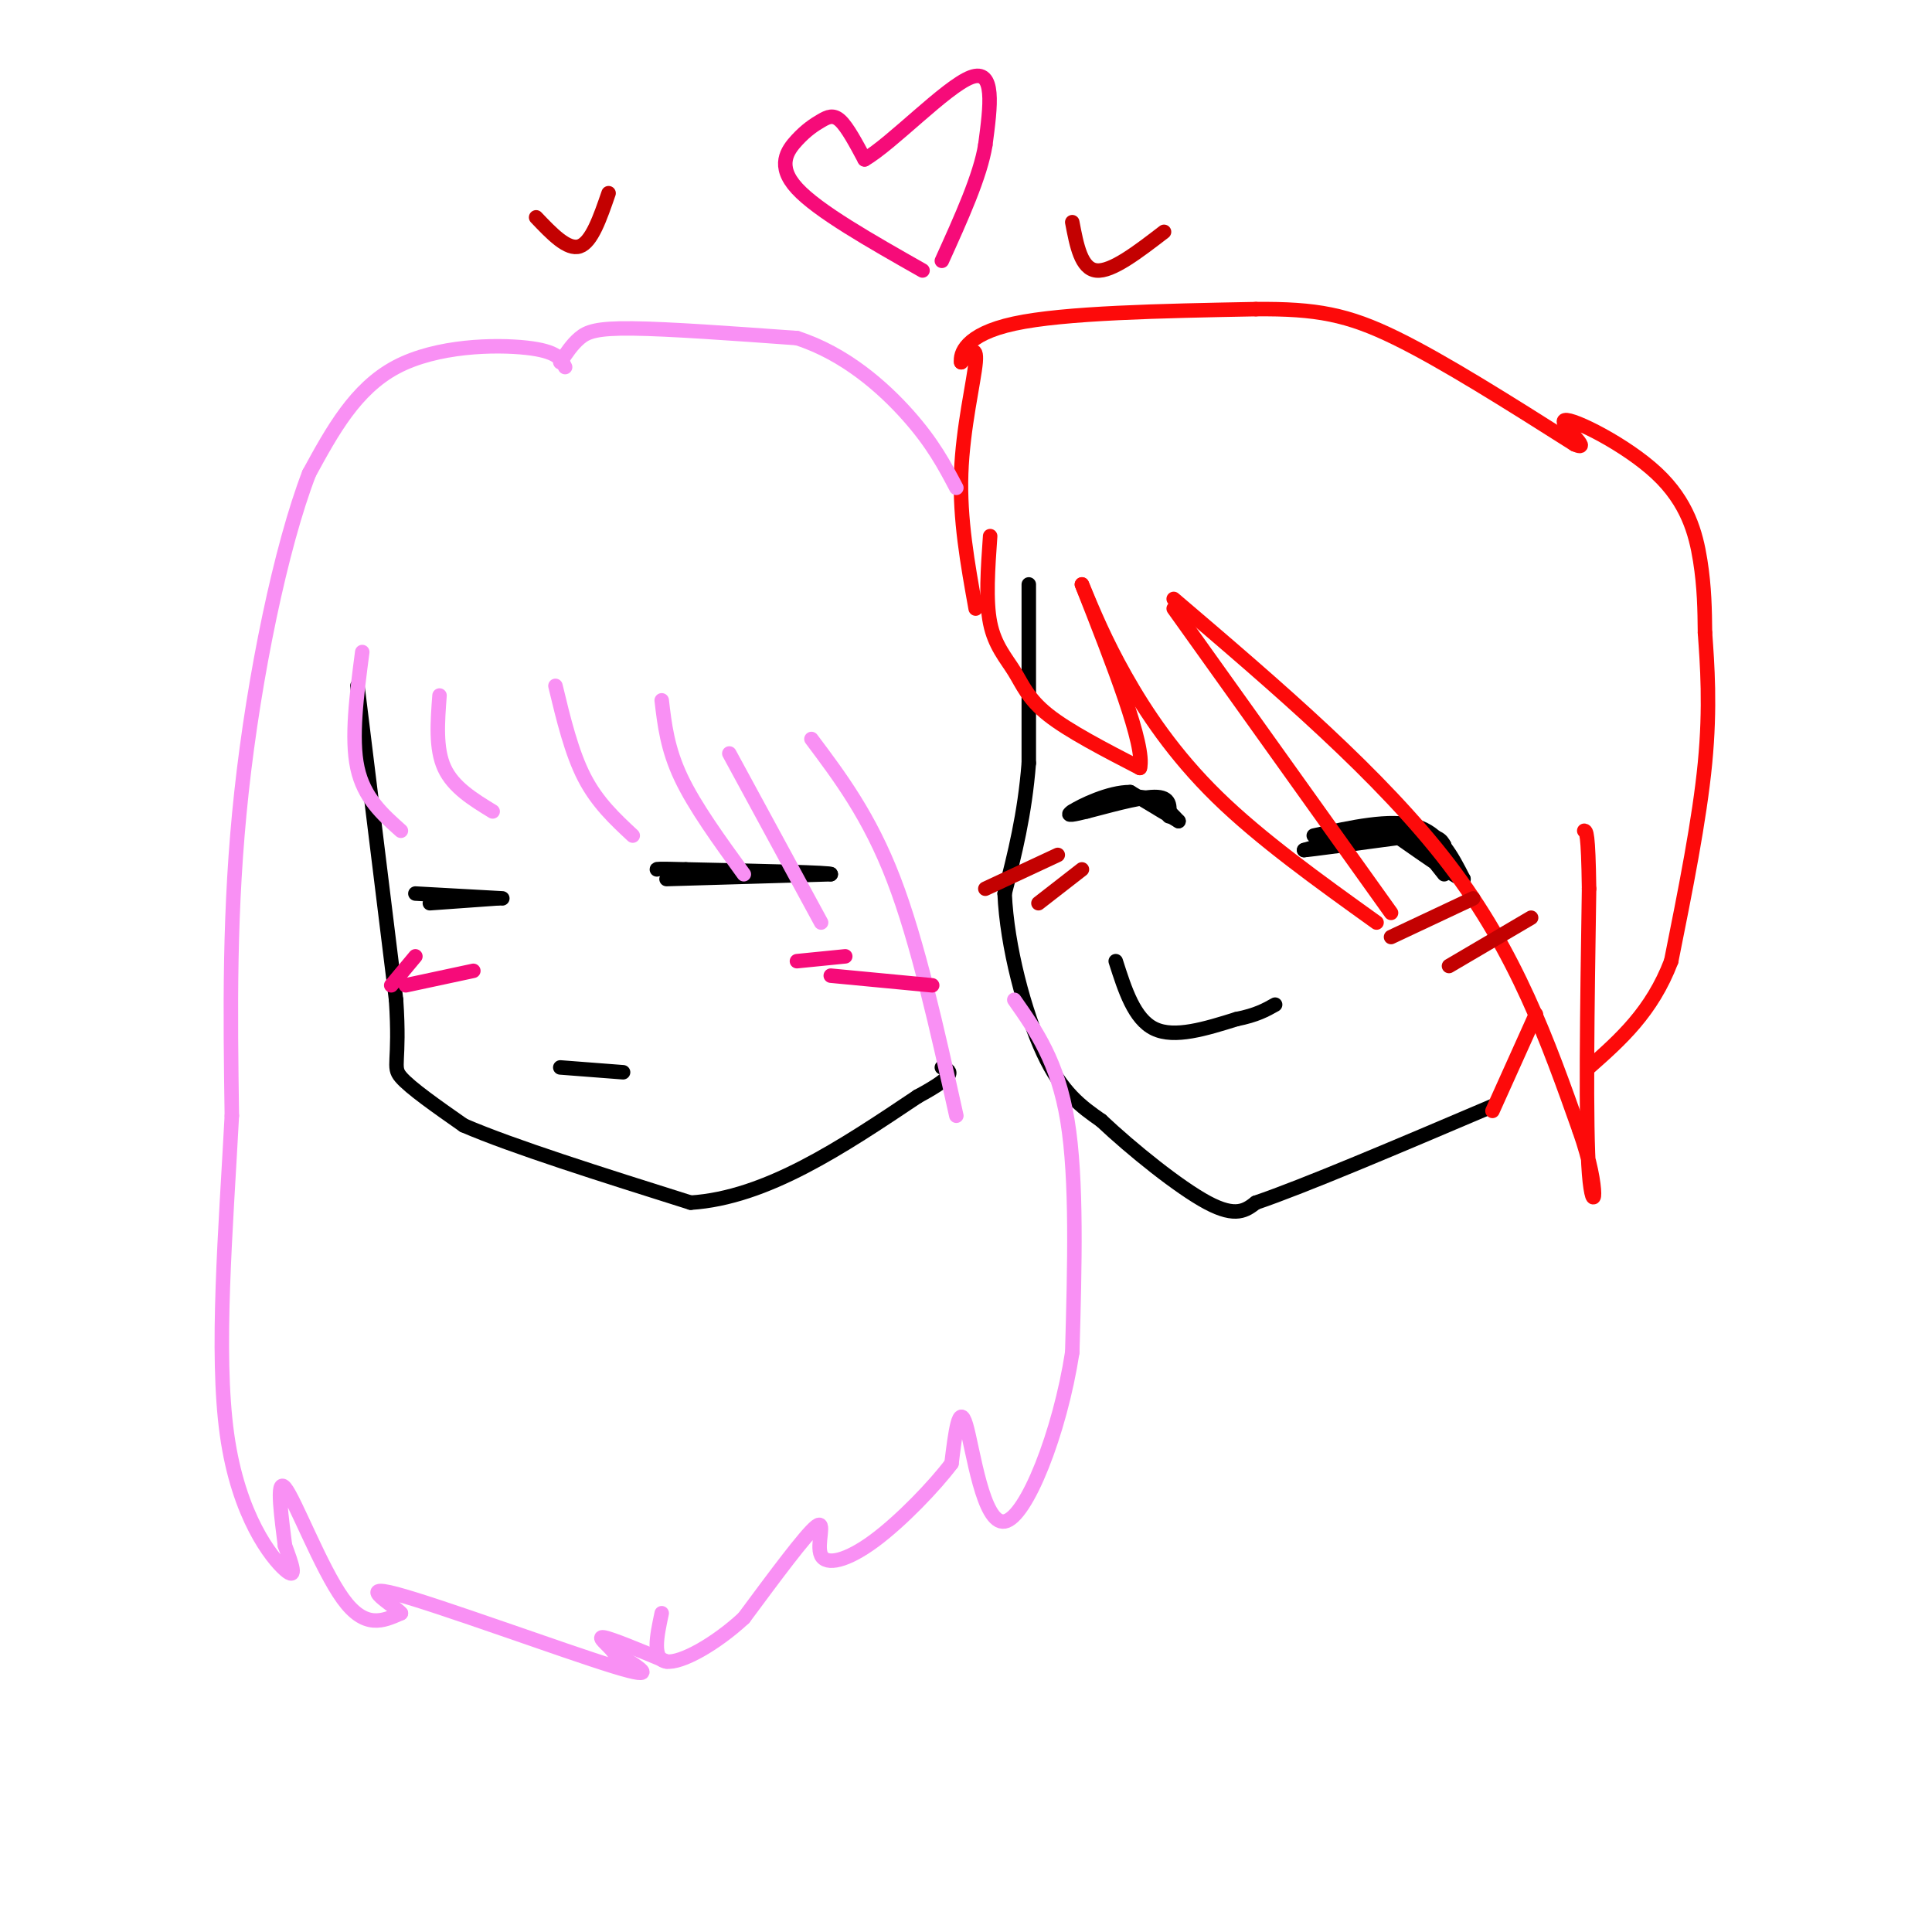<svg viewBox='0 0 400 400' version='1.1' xmlns='http://www.w3.org/2000/svg' xmlns:xlink='http://www.w3.org/1999/xlink'><g fill='none' stroke='rgb(0,0,0)' stroke-width='3' stroke-linecap='round' stroke-linejoin='round'><path d='M213,121c0.000,0.000 0.000,37.000 0,37'/><path d='M213,158c-0.833,10.667 -2.917,18.833 -5,27'/><path d='M208,185c0.467,10.911 4.133,24.689 8,33c3.867,8.311 7.933,11.156 12,14'/><path d='M228,232c6.311,5.956 16.089,13.844 22,17c5.911,3.156 7.956,1.578 10,0'/><path d='M260,249c9.833,-3.333 29.417,-11.667 49,-20'/><path d='M74,142c0.000,0.000 8.000,65.000 8,65'/><path d='M82,207c0.889,13.222 -0.889,13.778 1,16c1.889,2.222 7.444,6.111 13,10'/><path d='M96,233c10.000,4.333 28.500,10.167 47,16'/><path d='M143,249c15.667,-1.000 31.333,-11.500 47,-22'/><path d='M190,227c8.667,-4.667 6.833,-5.333 5,-6'/><path d='M116,221c0.000,0.000 13.000,1.000 13,1'/><path d='M89,187c0.000,0.000 14.000,-1.000 14,-1'/><path d='M138,182c0.000,0.000 34.000,-1.000 34,-1'/><path d='M172,181c0.667,-0.333 -14.667,-0.667 -30,-1'/><path d='M142,180c-6.000,-0.167 -6.000,-0.083 -6,0'/><path d='M86,185c0.000,0.000 18.000,1.000 18,1'/><path d='M231,199c1.917,6.000 3.833,12.000 8,14c4.167,2.000 10.583,0.000 17,-2'/><path d='M256,211c4.167,-0.833 6.083,-1.917 8,-3'/><path d='M272,173c7.917,-1.750 15.833,-3.500 21,-2c5.167,1.500 7.583,6.250 10,11'/><path d='M303,182c-0.667,0.333 -7.333,-4.333 -14,-9'/><path d='M289,173c-5.500,-1.000 -12.250,1.000 -19,3'/><path d='M270,176c0.667,0.000 11.833,-1.500 23,-3'/><path d='M293,173c4.833,-0.167 5.417,0.917 6,2'/><path d='M299,175c0.333,0.333 -1.833,0.167 -4,0'/><path d='M295,175c0.000,1.000 2.000,3.500 4,6'/><path d='M222,168c5.167,-1.667 10.333,-3.333 14,-3c3.667,0.333 5.833,2.667 8,5'/><path d='M244,170c-0.333,-0.167 -5.167,-3.083 -10,-6'/><path d='M234,164c-4.356,-0.044 -10.244,2.844 -12,4c-1.756,1.156 0.622,0.578 3,0'/><path d='M225,168c3.444,-0.844 10.556,-2.956 14,-3c3.444,-0.044 3.222,1.978 3,4'/></g>
<g fill='none' stroke='rgb(253,10,10)' stroke-width='3' stroke-linecap='round' stroke-linejoin='round'><path d='M205,111c-0.470,6.679 -0.940,13.357 0,18c0.940,4.643 3.292,7.250 5,10c1.708,2.750 2.774,5.643 7,9c4.226,3.357 11.613,7.179 19,11'/><path d='M236,159c1.167,-4.500 -5.417,-21.250 -12,-38'/><path d='M224,121c2.422,5.822 4.844,11.644 9,19c4.156,7.356 10.044,16.244 19,25c8.956,8.756 20.978,17.378 33,26'/><path d='M243,126c0.000,0.000 45.000,63.000 45,63'/><path d='M243,124c21.500,18.333 43.000,36.667 57,55c14.000,18.333 20.500,36.667 27,55'/><path d='M327,234c4.644,13.178 2.756,18.622 2,9c-0.756,-9.622 -0.378,-34.311 0,-59'/><path d='M329,184c-0.167,-11.833 -0.583,-11.917 -1,-12'/><path d='M318,210c0.000,0.000 -9.000,20.000 -9,20'/><path d='M202,126c-1.667,-9.267 -3.333,-18.533 -3,-28c0.333,-9.467 2.667,-19.133 3,-23c0.333,-3.867 -1.333,-1.933 -3,0'/><path d='M199,75c-0.244,-1.644 0.644,-5.756 11,-8c10.356,-2.244 30.178,-2.622 50,-3'/><path d='M260,64c12.578,-0.111 19.022,1.111 29,6c9.978,4.889 23.489,13.444 37,22'/><path d='M326,92c4.260,1.844 -3.590,-4.547 -2,-5c1.590,-0.453 12.620,5.032 19,11c6.380,5.968 8.108,12.419 9,18c0.892,5.581 0.946,10.290 1,15'/><path d='M353,131c0.467,6.511 1.133,15.289 0,27c-1.133,11.711 -4.067,26.356 -7,41'/><path d='M346,199c-4.000,10.500 -10.500,16.250 -17,22'/></g>
<g fill='none' stroke='rgb(249,144,244)' stroke-width='3' stroke-linecap='round' stroke-linejoin='round'><path d='M75,135c-1.167,8.917 -2.333,17.833 -1,24c1.333,6.167 5.167,9.583 9,13'/><path d='M91,144c-0.417,5.500 -0.833,11.000 1,15c1.833,4.000 5.917,6.500 10,9'/><path d='M115,142c1.667,6.917 3.333,13.833 6,19c2.667,5.167 6.333,8.583 10,12'/><path d='M137,145c0.583,5.000 1.167,10.000 4,16c2.833,6.000 7.917,13.000 13,20'/><path d='M151,156c0.000,0.000 19.000,35.000 19,35'/><path d='M168,153c6.000,8.000 12.000,16.000 17,29c5.000,13.000 9.000,31.000 13,49'/><path d='M117,76c-0.778,-1.644 -1.556,-3.289 -8,-4c-6.444,-0.711 -18.556,-0.489 -27,4c-8.444,4.489 -13.222,13.244 -18,22'/><path d='M64,98c-5.822,15.111 -11.378,41.889 -14,66c-2.622,24.111 -2.311,45.556 -2,67'/><path d='M48,231c-1.250,23.571 -3.375,49.000 -1,66c2.375,17.000 9.250,25.571 12,28c2.750,2.429 1.375,-1.286 0,-5'/><path d='M59,320c-0.571,-4.821 -2.000,-14.375 0,-12c2.000,2.375 7.429,16.679 12,23c4.571,6.321 8.286,4.661 12,3'/><path d='M83,334c-1.048,-1.369 -9.667,-6.292 -1,-4c8.667,2.292 34.619,11.798 45,15c10.381,3.202 5.190,0.101 0,-3'/><path d='M127,342c-1.022,-1.356 -3.578,-3.244 -2,-3c1.578,0.244 7.289,2.622 13,5'/><path d='M116,75c1.222,-1.844 2.444,-3.689 4,-5c1.556,-1.311 3.444,-2.089 11,-2c7.556,0.089 20.778,1.044 34,2'/><path d='M165,70c9.956,3.200 17.844,10.200 23,16c5.156,5.800 7.578,10.400 10,15'/><path d='M210,207c4.500,6.417 9.000,12.833 11,25c2.000,12.167 1.500,30.083 1,48'/><path d='M222,280c-2.571,16.631 -9.500,34.208 -14,35c-4.500,0.792 -6.571,-15.202 -8,-20c-1.429,-4.798 -2.214,1.601 -3,8'/><path d='M197,303c-3.389,4.523 -10.362,11.831 -16,16c-5.638,4.169 -9.941,5.199 -11,3c-1.059,-2.199 1.126,-7.628 -1,-6c-2.126,1.628 -8.563,10.314 -15,19'/><path d='M154,335c-5.844,5.400 -12.956,9.400 -16,9c-3.044,-0.400 -2.022,-5.200 -1,-10'/></g>
<g fill='none' stroke='rgb(246,11,121)' stroke-width='3' stroke-linecap='round' stroke-linejoin='round'><path d='M81,204c0.000,0.000 5.000,-6.000 5,-6'/><path d='M84,204c0.000,0.000 14.000,-3.000 14,-3'/><path d='M165,199c0.000,0.000 10.000,-1.000 10,-1'/><path d='M172,202c0.000,0.000 21.000,2.000 21,2'/><path d='M191,56c-10.861,-6.161 -21.722,-12.322 -26,-17c-4.278,-4.678 -1.971,-7.872 0,-10c1.971,-2.128 3.608,-3.188 5,-4c1.392,-0.812 2.541,-1.375 4,0c1.459,1.375 3.230,4.687 5,8'/><path d='M179,33c5.533,-3.156 16.867,-15.044 22,-17c5.133,-1.956 4.067,6.022 3,14'/><path d='M204,30c-1.000,6.333 -5.000,15.167 -9,24'/></g>
<g fill='none' stroke='rgb(195,1,1)' stroke-width='3' stroke-linecap='round' stroke-linejoin='round'><path d='M222,46c0.917,4.833 1.833,9.667 5,10c3.167,0.333 8.583,-3.833 14,-8'/><path d='M111,45c3.250,3.417 6.500,6.833 9,6c2.500,-0.833 4.250,-5.917 6,-11'/><path d='M288,194c0.000,0.000 17.000,-8.000 17,-8'/><path d='M300,200c0.000,0.000 17.000,-10.000 17,-10'/><path d='M204,184c0.000,0.000 15.000,-7.000 15,-7'/><path d='M215,187c0.000,0.000 9.000,-7.000 9,-7'/></g>
</svg>
